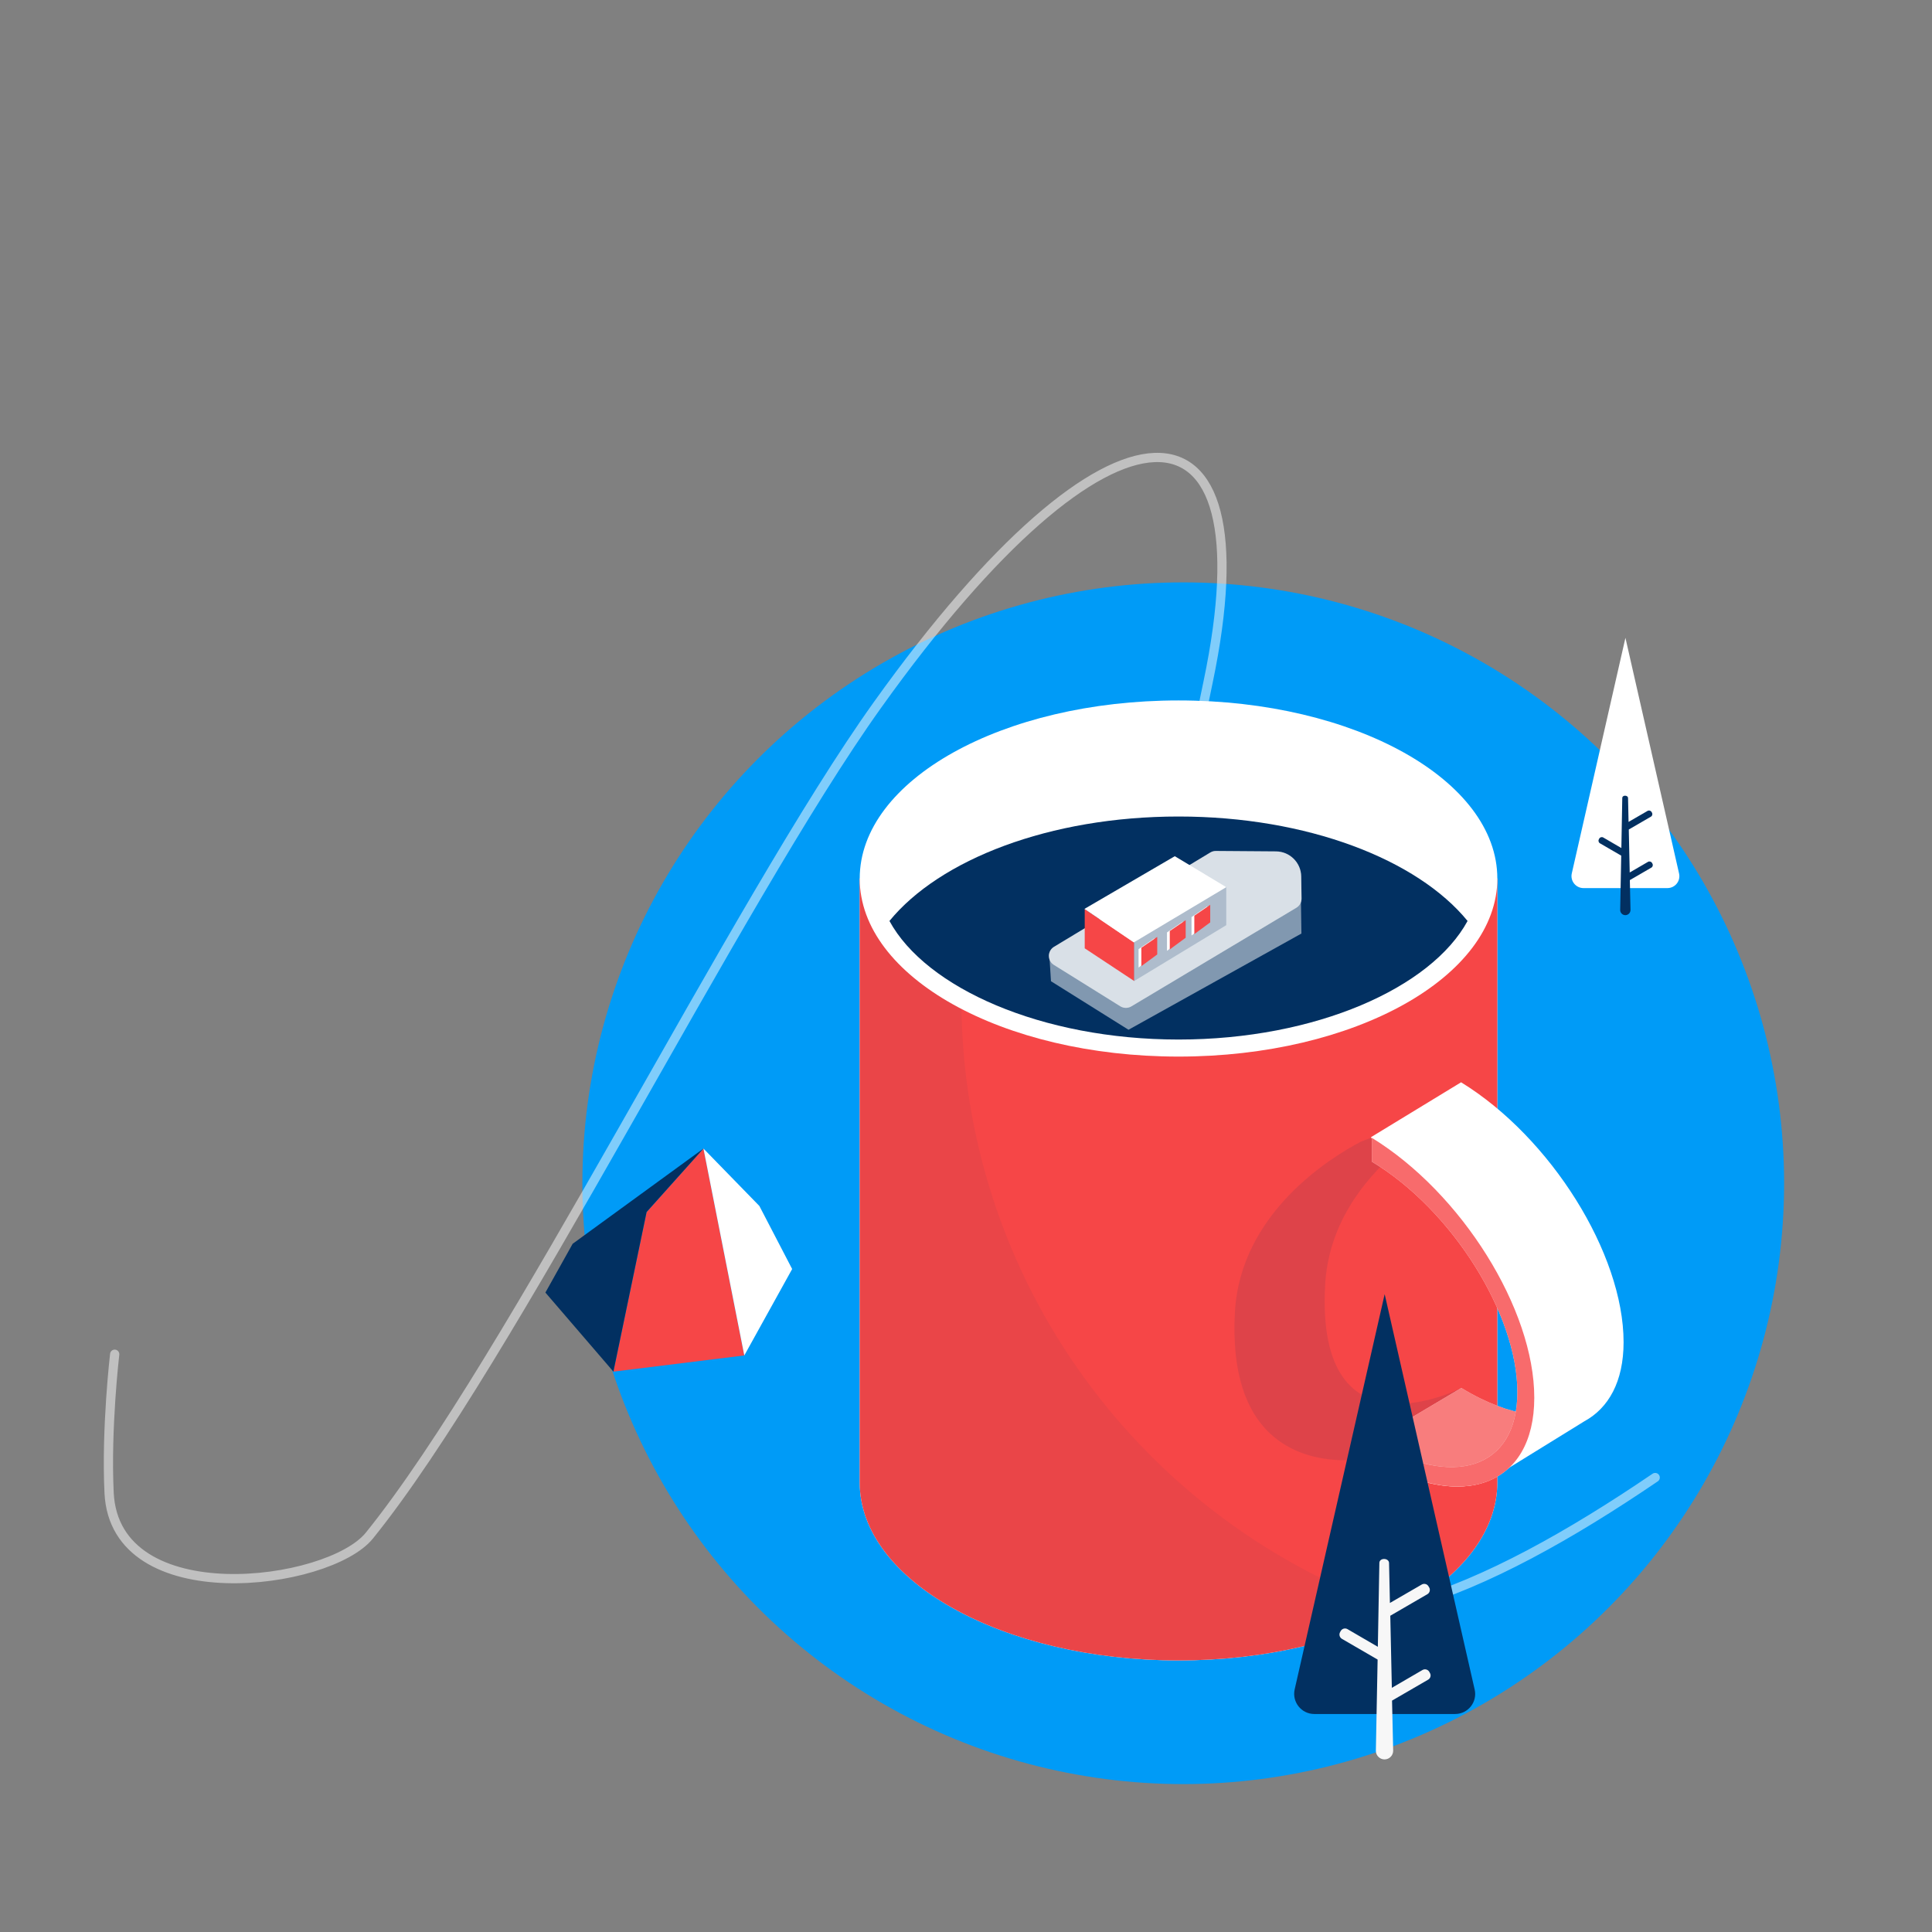 <?xml version="1.0" encoding="UTF-8"?>
<svg width="209px" height="209px" viewBox="0 0 209 209" version="1.1" xmlns="http://www.w3.org/2000/svg" xmlns:xlink="http://www.w3.org/1999/xlink">
    <rect x="0" y="0" width="209" height="209" fill="#808080" stroke="none"/>
    <!-- Generator: Sketch 52.6 (67491) - http://www.bohemiancoding.com/sketch -->
    <title>1 - Atom/Pictograms/Visual</title>
    <desc>Created with Sketch.</desc>
    <g id="1---Atom/Pictograms/Visual" stroke="none" stroke-width="1" fill="none" fill-rule="evenodd">
        <circle id="Bg" fill="#009BF7" fill-rule="nonzero" cx="128" cy="128" r="65"></circle>
        <path d="M10.05,92.502 C10.05,92.502 8.413,84.599 8.14,77.613 C7.631,64.522 30.915,65.499 35.785,70.555 C52.711,88.127 81.266,135.284 98.373,155.281 C126.68,188.369 143.886,186.561 134.213,154.61 C99.165,38.846 136.283,43.079 174.9,64.688" id="Stroke-1" stroke="#FFFFFF" opacity="0.5" stroke-linecap="round" stroke-linejoin="round" transform="translate(91.516, 115.994) scale(1, -1) rotate(5) translate(-91.516, -115.994) "></path>
        <g id="Group-Copy-4" transform="translate(59, 124)">
            <polygon id="Fill-7" fill="#F64647" points="7.356 24.382 10.949 7.116 17.099 0.248 21.517 22.629"></polygon>
            <polygon id="Fill-8" fill="#023061" points="2.949 10.55 0 15.827 7.357 24.381 10.948 7.117 17.098 0.249"></polygon>
            <polygon id="Fill-9" fill="#FFFFFF" points="17.099 0.249 23.147 6.459 26.694 13.281 21.517 22.63"></polygon>
        </g>
        <g id="Group" transform="translate(93, 75)">
            <g id="Group-2">
                <path d="M0,20.04 L0,85.363 C0,95.997 15.438,104.623 34.493,104.623 C53.534,104.623 68.977,95.997 68.977,85.363 L68.977,20.04 L0,20.04 Z" id="Fill-1" fill="#FFFFFF"></path>
                <path d="M0,20.04 L0,85.363 C0,95.997 15.438,104.623 34.493,104.623 C53.534,104.623 68.977,95.997 68.977,85.363 L68.977,20.04 L0,20.04 Z" id="Fill-1" fill="#F64647"></path>
                <path d="M12.197,20.04 C11.411,24.24 11,28.572 11,33 C11,63.739 30.813,89.85 58.366,99.26 C52.169,102.581 43.757,104.623 34.493,104.623 C15.438,104.623 0,95.997 0,85.363 L0,20.04 L12.197,20.04 Z" id="Combined-Shape" fill="#023061" opacity="0.05"></path>
                <path d="M68.979,20.04 C68.979,30.674 53.536,39.299 34.494,39.299 C15.44,39.299 0.002,30.674 0.002,20.04 C0.002,9.398 15.44,0.772 34.494,0.772 C53.536,0.772 68.979,9.398 68.979,20.04" id="Fill-4" fill="#FFFFFF"></path>
                <path d="M34.493,13.329 C20.545,13.329 8.655,17.978 3.219,24.628 C7.157,31.868 19.658,37.455 34.493,37.455 C49.329,37.455 61.817,31.868 65.759,24.628 C60.323,17.978 48.425,13.329 34.493,13.329" id="Fill-7" fill="#023061"></path>
                <path d="M40.591,66.949 C39.85,80.479 47.375,82.781 51.941,82.957 C53.054,82.961 54.184,82.902 55.326,82.722 L65.09,75.147 C65.09,75.147 49.296,83.304 50.35,63.999 C51.062,51.088 65.065,45.02 65.065,45.02 L55.322,48.087 C54.933,48.213 54.59,48.372 54.217,48.506 C50.94,50.226 41.181,56.215 40.591,66.949" id="Fill-9" fill="#023061" opacity="0.1"></path>
                <path d="M65.064,42.084 L65.051,42.084 L55.329,48.006 L55.329,48.098 C58.933,50.308 62.264,53.434 65.051,56.975 L65.064,56.979 C69.788,62.98 72.91,70.191 72.902,76.205 C72.902,80.482 71.274,83.34 68.663,84.759 L78.397,78.749 C81.004,77.33 82.636,74.468 82.636,70.195 C82.636,60.632 74.764,48.044 65.064,42.084" id="Fill-11" fill="#FFFFFF"></path>
                <path d="M72.497,78.021 C70.237,77.678 67.743,76.774 65.086,75.146 L55.402,80.9 C55.402,80.9 56.163,81.779 56.293,81.854 L55.402,82.767 C63.805,87.889 70.802,86.349 72.497,79.607 C72.313,79.578 72.363,78.565 72.497,78.021" id="Fill-13" fill="#FFFFFF"></path>
                <path d="M72.497,78.021 C70.237,77.678 67.743,76.774 65.086,75.146 L55.402,80.9 C55.402,80.9 56.163,81.779 56.293,81.854 L55.402,82.767 C63.805,87.889 70.802,86.349 72.497,79.607 C72.313,79.578 72.363,78.565 72.497,78.021" id="Fill-13" fill="#F64647" opacity="0.7"></path>
                <path d="M55.402,48.088 L55.402,50.662 C64.098,55.885 71.154,67.214 71.146,75.6 C71.146,83.979 64.098,86.096 55.402,80.873 L55.402,82.719 C65.107,88.678 72.975,85.766 72.975,76.199 C72.979,66.636 65.115,54.048 55.402,48.088" id="Fill-15" fill="#FFFFFF"></path>
                <path d="M55.402,48.088 L55.402,50.662 C64.098,55.885 71.154,67.214 71.146,75.6 C71.146,83.979 64.098,86.096 55.402,80.873 L55.402,82.719 C65.107,88.678 72.975,85.766 72.975,76.199 C72.979,66.636 65.115,54.048 55.402,48.088" id="Fill-15" fill="#F64647" opacity="0.8"></path>
            </g>
            <g id="Group-7" transform="translate(20.466, 17.055)">
                <polygon id="Fill-1" fill="#FFFFFF" opacity="0.5" points="0.045 11.196 0.227 14.092 8.614 19.342 27.319 8.933 27.235 3.197 17.967 3.03"></polygon>
                <g id="Group-3">
                    <path d="M24.568,0.048 L18.064,7.73571212e-05 C17.852,-0.002 17.644,0.056 17.463,0.165 L0.555,10.368 C-0.179,10.811 -0.187,11.872 0.541,12.326 L7.724,16.802 C8.09,17.03 8.551,17.034 8.921,16.813 L26.773,6.143 C27.125,5.933 27.338,5.551 27.332,5.141 L27.297,2.757 C27.275,1.262 26.063,0.058 24.568,0.048" id="Fill-2" fill="#FFFFFF"></path>
                    <path d="M24.568,0.048 L18.064,7.73571209e-05 C17.852,-0.002 17.644,0.056 17.463,0.165 L0.555,10.368 C-0.179,10.811 -0.187,11.872 0.541,12.326 L7.724,16.802 C8.09,17.03 8.551,17.034 8.921,16.813 L26.773,6.143 C27.125,5.933 27.338,5.551 27.332,5.141 L27.297,2.757 C27.275,1.262 26.063,0.058 24.568,0.048" id="Fill-2" fill="#023061" opacity="0.15"></path>
                    <polygon id="Fill-4" fill="#F64647" points="9.217 14.062 9.217 9.899 3.877 6.278 3.877 10.532"></polygon>
                    <polygon id="Fill-6" fill="#023061" opacity="0.2" points="9.187 9.838 9.187 14.092 19.188 8.028 19.188 3.865"></polygon>
                    <polygon id="Fill-8" fill="#FFFFFF" points="3.847 6.269 9.187 9.89 19.188 3.916 13.622 0.567"></polygon>
                    <path d="M9.7,10.623 L11.42,9.446 L11.42,11.347 L9.7,12.614 L9.7,10.623 Z M12.777,8.813 L14.497,7.636 L14.497,9.537 L12.777,10.804 L12.777,8.813 Z M15.432,7.153 L17.152,5.977 L17.152,7.877 L15.432,9.145 L15.432,7.153 Z" id="Combined-Shape" fill="#FFFFFF"></path>
                    <path d="M10.002,10.472 L11.721,9.295 L11.721,11.196 L10.002,12.463 L10.002,10.472 Z M13.079,8.662 L14.799,7.485 L14.799,9.386 L13.079,10.653 L13.079,8.662 Z M15.734,7.002 L17.454,5.826 L17.454,7.726 L15.734,8.994 L15.734,7.002 Z" id="Combined-Shape" fill="#F64647"></path>
                </g>
            </g>
        </g>
        <g id="Group-6-Copy-6" transform="translate(140, 140)">
            <path d="M9.791,0 L19.524,42.762 C19.841,44.124 18.808,45.417 17.406,45.417 L2.177,45.417 C0.786,45.417 -0.25,44.124 0.053,42.762 L9.791,0" id="Fill-3" fill="#023061"></path>
            <path d="M14.683,40.974 L14.613,40.848 C14.47,40.599 14.139,40.511 13.885,40.656 L10.567,42.586 L10.399,34.787 L14.415,32.455 C14.67,32.307 14.749,31.979 14.607,31.727 L14.529,31.601 C14.389,31.351 14.059,31.264 13.807,31.408 L10.359,33.405 L10.265,29.093 C10.265,28.516 9.217,28.484 9.217,29.084 C9.217,29.424 9.052,38.148 9.052,38.148 L5.769,36.237 C5.514,36.089 5.188,36.177 5.041,36.429 L4.969,36.555 C4.827,36.808 4.909,37.132 5.16,37.283 L9.028,39.529 L8.838,49.376 C8.828,49.9 9.254,50.329 9.773,50.329 C10.296,50.329 10.718,49.9 10.712,49.376 L10.588,43.968 L14.496,41.702 C14.749,41.557 14.837,41.227 14.683,40.974" id="Fill-5" fill="#F7F7F7"></path>
        </g>
        <g id="Group-6-Copy-7" transform="translate(170, 69)">
            <path d="M5.836,0 L11.637,25.49 C11.826,26.301 11.211,27.072 10.375,27.072 L1.298,27.072 C0.468,27.072 -0.149,26.301 0.032,25.49 L5.836,0" id="Fill-3" fill="#FFFFFF"></path>
            <path d="M8.752,24.424 L8.711,24.348 C8.625,24.2 8.428,24.147 8.277,24.234 L6.299,25.384 L6.199,20.735 L8.592,19.346 C8.745,19.257 8.791,19.062 8.707,18.912 L8.66,18.836 C8.577,18.688 8.38,18.635 8.23,18.722 L6.175,19.912 L6.119,17.342 C6.119,16.998 5.494,16.979 5.494,17.336 C5.494,17.539 5.396,22.739 5.396,22.739 L3.439,21.6 C3.287,21.512 3.092,21.564 3.005,21.714 L2.962,21.79 C2.877,21.94 2.926,22.134 3.076,22.224 L5.381,23.562 L5.268,29.432 C5.262,29.744 5.516,30 5.825,30 C6.137,30 6.389,29.744 6.385,29.432 L6.312,26.208 L8.641,24.858 C8.791,24.771 8.844,24.574 8.752,24.424" id="Fill-5" fill="#023061"></path>
        </g>
    </g>
</svg>